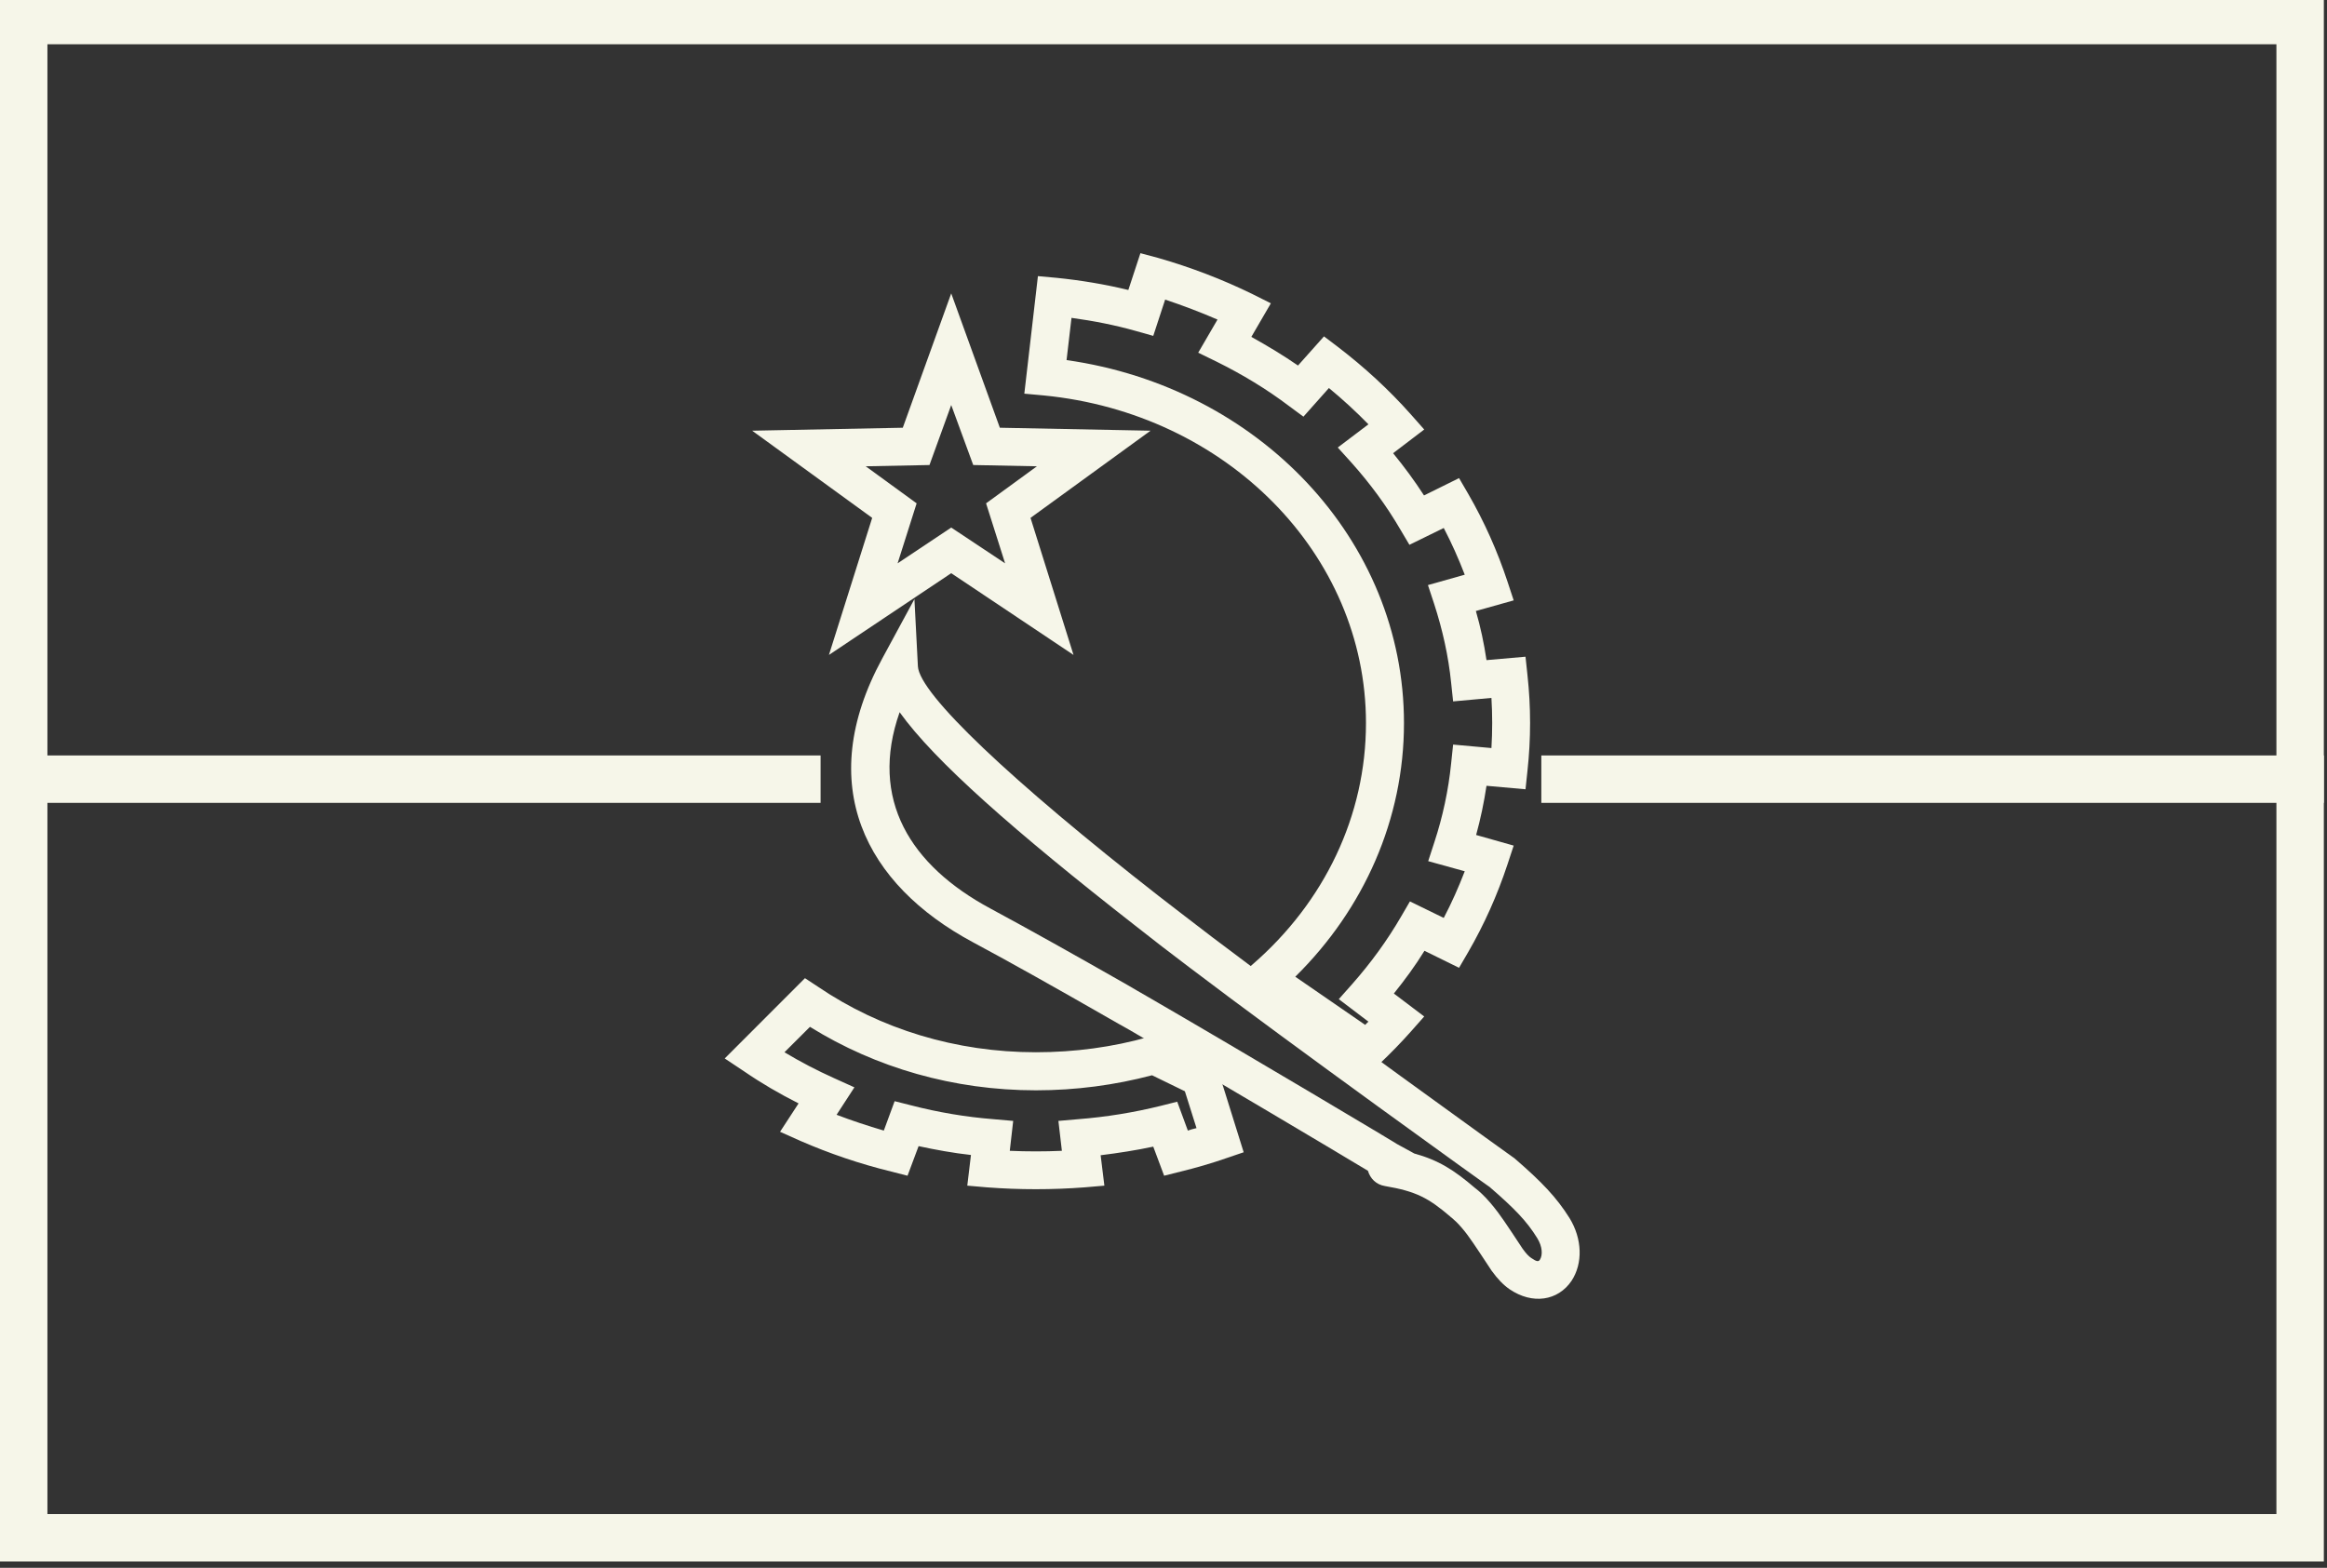 <?xml version="1.0" encoding="UTF-8" standalone="no"?><svg xmlns="http://www.w3.org/2000/svg" xmlns:xlink="http://www.w3.org/1999/xlink" fill="#f6f6e9" height="24.8" preserveAspectRatio="xMidYMid meet" version="1" viewBox="0.0 0.3 36.8 24.8" width="36.8" zoomAndPan="magnify"><rect x="0.0" y="0.3" width="36.8" height="24.8" fill="#333333" stroke="none"/><g id="change1_1"><path d="M 36.75 25 L 0 25 L 0 0.25 L 36.75 0.25 Z M 0.75 24.25 L 36 24.25 L 36 1 L 0.75 1 Z M 0.75 24.25" fill="inherit"/><path d="M 0 13 L 12.977 13 L 12.977 12.25 L 0 12.25 Z M 0 13" fill="inherit"/><path d="M 24.375 13 L 36.75 13 L 36.75 12.25 L 24.375 12.25 Z M 24.375 13" fill="inherit"/><path d="M 21.172 16.105 L 21.387 15.863 C 21.68 15.531 21.938 15.176 22.156 14.801 L 22.297 14.559 L 22.832 14.82 C 22.957 14.582 23.066 14.336 23.164 14.082 L 22.586 13.922 L 22.684 13.621 C 22.816 13.219 22.906 12.801 22.949 12.375 L 22.98 12.078 L 23.586 12.133 C 23.602 11.867 23.602 11.605 23.586 11.34 L 22.98 11.395 L 22.949 11.102 C 22.906 10.676 22.812 10.258 22.68 9.852 L 22.582 9.555 L 23.164 9.391 C 23.066 9.137 22.957 8.891 22.832 8.652 L 22.289 8.918 L 22.148 8.68 C 21.93 8.305 21.668 7.949 21.375 7.621 L 21.156 7.379 L 21.641 7.012 C 21.445 6.812 21.234 6.617 21.016 6.438 L 20.613 6.891 L 20.391 6.727 C 20.035 6.457 19.648 6.223 19.238 6.02 L 18.949 5.879 L 19.254 5.355 C 18.984 5.238 18.707 5.133 18.426 5.039 L 18.238 5.613 L 17.961 5.535 C 17.629 5.441 17.289 5.375 16.945 5.328 L 16.867 5.996 C 19.906 6.426 22.203 8.84 22.203 11.738 C 22.203 13.254 21.574 14.676 20.484 15.75 L 21.59 16.512 C 21.605 16.496 21.621 16.477 21.641 16.461 Z M 22.523 16.379 L 22.309 16.621 C 22.156 16.793 21.996 16.957 21.828 17.117 L 21.652 17.285 L 19.516 15.809 L 19.809 15.555 C 20.945 14.57 21.602 13.203 21.602 11.738 C 21.602 9.066 19.395 6.836 16.504 6.555 L 16.199 6.527 L 16.414 4.668 L 16.711 4.695 C 17.094 4.734 17.473 4.797 17.844 4.887 L 18.035 4.305 L 18.312 4.379 C 18.828 4.527 19.332 4.719 19.809 4.953 L 20.098 5.098 L 19.789 5.629 C 20.043 5.77 20.289 5.918 20.527 6.082 L 20.938 5.621 L 21.16 5.789 C 21.578 6.109 21.965 6.465 22.309 6.852 L 22.523 7.094 L 22.031 7.469 C 22.207 7.684 22.371 7.906 22.52 8.137 L 23.074 7.863 L 23.215 8.105 C 23.473 8.551 23.68 9.016 23.84 9.5 L 23.938 9.797 L 23.34 9.965 C 23.414 10.219 23.469 10.48 23.508 10.742 L 24.125 10.688 L 24.156 10.98 C 24.211 11.484 24.211 11.988 24.156 12.492 L 24.125 12.785 L 23.508 12.73 C 23.469 12.992 23.414 13.254 23.344 13.508 L 23.938 13.676 L 23.84 13.973 C 23.68 14.457 23.473 14.922 23.215 15.367 L 23.074 15.609 L 22.527 15.34 C 22.383 15.574 22.219 15.797 22.043 16.016 Z M 18.922 18.145 L 18.738 17.562 L 18.219 17.309 C 17.629 17.465 17.012 17.547 16.383 17.547 C 15.082 17.547 13.852 17.191 12.809 16.543 L 12.406 16.945 C 12.66 17.098 12.922 17.234 13.191 17.355 L 13.512 17.5 L 13.23 17.934 C 13.473 18.027 13.723 18.109 13.977 18.184 L 14.148 17.719 L 14.41 17.785 C 14.836 17.895 15.27 17.969 15.715 18.004 L 16.023 18.031 L 15.969 18.504 C 16.242 18.516 16.52 18.516 16.793 18.504 L 16.738 18.031 L 17.047 18.004 C 17.496 17.969 17.93 17.898 18.355 17.793 L 18.617 17.727 L 18.785 18.184 C 18.828 18.168 18.875 18.156 18.922 18.145 Z M 11.766 17.246 L 11.461 17.043 L 12.73 15.773 L 12.938 15.91 C 13.922 16.578 15.117 16.945 16.383 16.945 C 16.996 16.945 17.598 16.863 18.164 16.703 L 18.273 16.672 L 19.234 17.137 L 19.668 18.527 L 19.391 18.621 C 19.156 18.703 18.914 18.773 18.672 18.832 L 18.41 18.898 L 18.238 18.438 C 17.965 18.496 17.688 18.539 17.406 18.574 L 17.465 19.055 L 17.152 19.082 C 16.641 19.121 16.121 19.121 15.609 19.082 L 15.297 19.055 L 15.355 18.57 C 15.074 18.539 14.797 18.488 14.527 18.43 L 14.352 18.898 L 14.094 18.832 C 13.598 18.711 13.117 18.547 12.66 18.348 L 12.336 18.203 L 12.629 17.754 C 12.328 17.602 12.039 17.434 11.766 17.246 Z M 11.766 17.246" fill="inherit"/><path d="M 15.043 8.645 L 15.895 9.211 L 15.594 8.262 L 16.398 7.676 L 15.391 7.656 L 15.043 6.707 L 14.699 7.656 L 13.691 7.676 L 14.496 8.262 L 14.195 9.211 Z M 15.043 9.367 L 13.109 10.66 L 13.793 8.492 L 11.895 7.113 L 14.277 7.066 L 15.043 4.941 L 15.812 7.066 L 18.195 7.113 L 16.297 8.492 L 16.977 10.66 Z M 15.043 9.367" fill="inherit"/><path d="M 15.664 14.672 C 16.281 15.004 17.004 15.41 17.82 15.875 C 17.93 15.941 18.043 16.004 18.156 16.07 C 19.621 16.918 22.242 18.48 22.082 18.391 L 22.367 18.547 C 22.75 18.652 22.996 18.809 23.324 19.09 C 23.336 19.098 23.336 19.098 23.348 19.109 C 23.383 19.137 23.383 19.137 23.434 19.184 C 23.527 19.273 23.609 19.371 23.691 19.48 C 23.793 19.613 24.051 20.012 24.078 20.051 C 24.133 20.129 24.18 20.176 24.215 20.199 C 24.305 20.262 24.332 20.258 24.352 20.227 C 24.398 20.156 24.395 20.02 24.309 19.883 C 24.145 19.617 23.953 19.418 23.555 19.074 C 23.602 19.113 20.391 16.805 18.809 15.602 C 18.512 15.379 18.23 15.16 17.957 14.945 C 16.047 13.453 14.777 12.336 14.227 11.566 C 13.742 12.945 14.398 13.992 15.664 14.672 Z M 17.859 16.59 C 17.742 16.527 17.633 16.461 17.52 16.398 C 16.711 15.934 15.988 15.527 15.383 15.203 C 13.688 14.293 12.863 12.719 13.953 10.715 L 14.461 9.777 L 14.516 10.84 C 14.539 11.277 15.988 12.648 18.324 14.473 C 18.598 14.684 18.879 14.902 19.172 15.125 C 20.734 16.312 23.973 18.641 23.949 18.621 C 24.387 19 24.613 19.238 24.82 19.566 C 25.023 19.895 25.035 20.285 24.852 20.562 C 24.637 20.879 24.234 20.938 23.875 20.695 C 23.773 20.625 23.684 20.531 23.59 20.402 C 23.551 20.344 23.297 19.953 23.211 19.84 C 23.148 19.754 23.082 19.68 23.031 19.629 C 22.992 19.594 22.992 19.594 22.957 19.562 C 22.945 19.555 22.945 19.555 22.934 19.543 C 22.59 19.25 22.395 19.145 21.906 19.062 C 21.758 19.039 21.668 18.938 21.633 18.82 C 21.051 18.469 19.059 17.285 17.859 16.59 Z M 17.859 16.59" fill="inherit"/></g></svg>